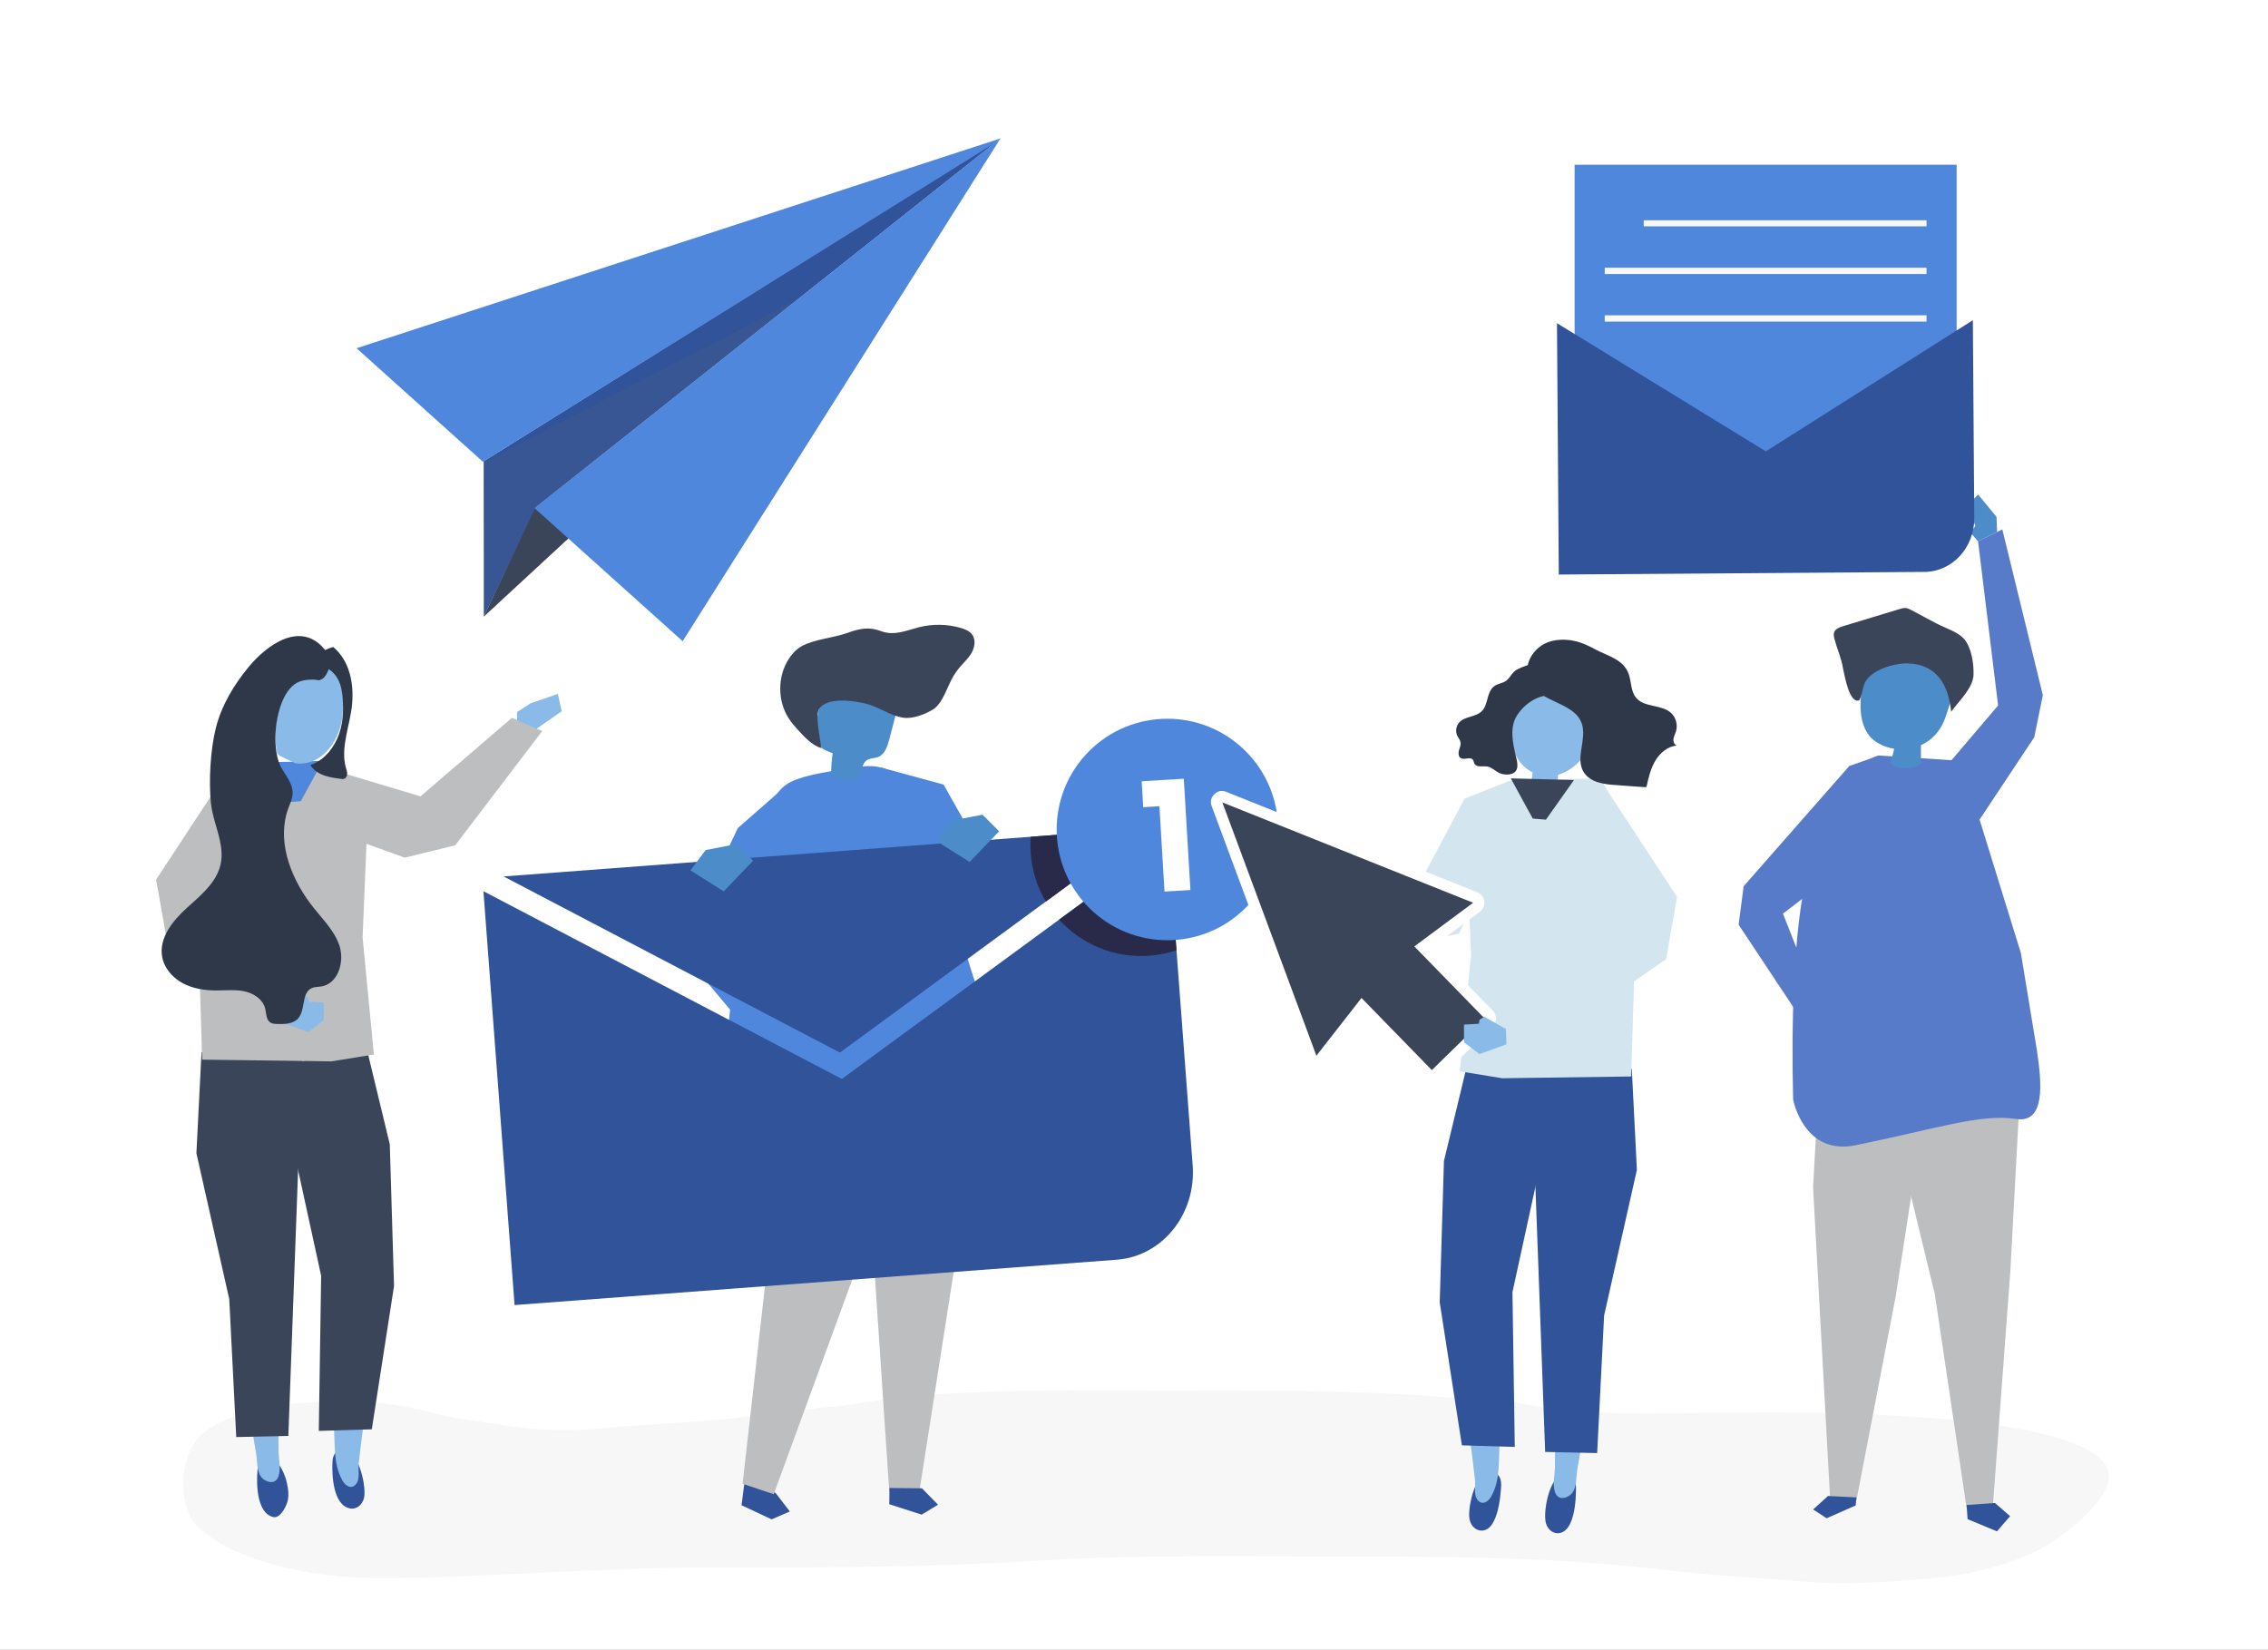 <svg width="635" height="462" viewBox="0 0 635 462" fill="none" xmlns="http://www.w3.org/2000/svg">
<rect x="0" y="0" width="635" height="462" fill="#333333" stroke="none"/>
<g clip-path="url(#clip0_1377_4997)">
<path d="M635 0H0V462H635V0Z" fill="white"/>
<path d="M298.642 389.388C282.853 389.43 267.064 389.776 251.304 391.372C245.361 391.974 239.543 393.297 233.587 393.832C221.69 394.898 210.006 396.888 198.067 397.805C188.452 398.545 178.797 398.981 169.21 399.918C160.222 400.797 150.272 400.595 141.354 399.142C134.751 398.067 128.118 397.462 121.626 395.734C114.364 393.802 106.475 392.421 98.908 392.471C88.119 392.542 77.612 392.55 67.286 395.961C63.661 397.159 59.224 399.127 56.472 401.641C50.171 407.394 49.318 421.748 55.609 427.715C66.206 437.757 88.822 441.697 103.676 441.883C119.952 442.087 135.763 440.987 152.063 440.34C167.21 439.739 182.317 438.884 197.489 438.914C228.474 438.975 259.464 438.914 290.394 437.029C319.453 435.259 348.585 435.867 377.708 435.867C407.572 435.867 437.235 436.08 466.883 439.694C479.802 441.269 492.963 441.82 505.946 442.923C517.573 443.911 528.747 442.903 540.328 441.99C550.053 441.224 559.714 438.949 568.549 435.105C575.542 432.062 588.009 422.608 590.154 415.344C596.166 394.98 505.421 395.469 491.488 395.516C475.902 395.567 460.191 396.034 444.617 395.492C438.065 395.265 431.611 394.099 425.217 392.822C418.849 391.549 412.432 391.873 405.973 391.338C379.04 389.108 352.047 389.433 325.028 389.433C316.235 389.434 307.439 389.364 298.642 389.388Z" fill="#F7F7F7"/>
<path d="M565.503 306.853L562.874 355.758L557.969 421.779L550.628 422.301L541.71 362.338L529.373 311.598L565.503 306.853Z" fill="#BCBEC0"/>
<path d="M550.892 425.394L559.111 428.8L562.798 424.548L558.547 420.859L550.609 421.424L550.892 425.394Z" fill="#305399"/>
<path d="M509.24 303.191L507.629 332.541L512.408 419.807L519.758 420.175L530.773 362.939L540.488 300.173L509.24 303.191Z" fill="#BCBEC0"/>
<path d="M519.56 421.552L511.414 425.13L507.639 422.677L511.811 418.9L519.759 419.298L519.56 421.552Z" fill="#305399"/>
<path d="M549.163 213.058L526.146 211.547C526.146 211.547 513.454 213.436 506.053 244.079C501.935 261.128 501.565 287.736 502.047 307.99C502.707 310.855 506.373 323.372 519.579 320.678C542.259 316.052 554.259 311.867 564.277 313.298C572.823 314.791 571.626 303.155 570.328 294.291L565.817 266.885L549.163 213.058Z" fill="#587BC9"/>
<path d="M543.56 184.705C537.732 183.669 531.74 182.774 526.005 184.157C524.749 184.461 523.408 184.957 522.766 186.079C522.518 186.514 522.397 187.009 522.287 187.497C521.052 192.983 519.532 201.103 523.309 205.955C524.029 206.88 524.975 207.599 525.983 208.173C527.33 208.94 528.807 209.439 530.325 209.674C530.069 211.035 529.69 212.374 529.194 213.668C530.598 215.607 536.776 215.592 537.838 213.633C537.833 211.976 537.829 210.319 537.825 208.661C538.563 208.327 539.273 207.928 539.936 207.451C542.501 205.606 544.129 202.898 545.016 199.908C545.982 196.652 547.402 193.536 548.271 190.222C548.587 189.015 548.82 187.643 548.148 186.59C547.434 185.471 545.977 185.139 544.67 184.904C544.3 184.837 543.93 184.771 543.56 184.705Z" fill="#4C8CC9"/>
<path d="M524.464 188.601C527.243 186.646 531.493 185.679 534.185 185.763C542.325 186.016 545.544 191.856 546.285 199.302C548.404 196.368 552.452 192.619 552.554 188.95C552.638 185.948 552.056 181.882 550.273 179.365C548.604 177.011 544.538 175.847 542.094 174.544C539.791 173.315 537.487 172.086 535.184 170.858C534.704 170.602 534.212 170.342 533.674 170.271C533.037 170.188 532.4 170.376 531.785 170.563C526.526 172.156 521.268 173.75 516.009 175.344C514.999 175.65 513.851 176.083 513.516 177.085C513.311 177.694 513.474 178.358 513.636 178.98C514.353 181.715 515.628 184.489 516.03 187.273C516.422 188.884 517.734 197.171 520.569 196.091C521.357 194.675 521.413 192.969 522.01 191.463C522.451 190.348 523.336 189.393 524.464 188.601Z" fill="#3B455A"/>
<path d="M526.145 211.547L517.782 214.475L488.186 248.17L486.785 258.929L502.58 282.744L506.203 273.626L499.199 255.834L508.853 248.424L520.88 218.037L526.145 211.547Z" fill="#587BC9"/>
<path d="M544.383 215.219L559.432 197.546L553.819 151.561L560.616 148.234L571.96 194.649L569.56 206.432L552.906 231.531L544.383 215.219Z" fill="#587BC9"/>
<path d="M559.161 148.946L558.987 144.722L553.859 138.486L550.652 141.596L553.068 147.224L551.771 149.251L553.82 151.561L559.161 148.946Z" fill="#4C8CC9"/>
<path d="M149.676 204.459L157.273 199.146L156.193 194.3L148.492 196.956L144.775 199.379V202.066L149.676 204.459Z" fill="#8ABAE7"/>
<path d="M77.5 409.379C76.716 408.516 75.802 408.045 74.768 408.208C73.775 408.364 72.882 409.037 72.472 409.938C72.193 410.552 72.134 411.237 72.079 411.907C71.792 415.373 71.818 423.604 76.434 424.789C78.374 425.287 79.979 422.187 80.496 420.444C81.277 417.818 80.122 412.266 77.5 409.379Z" fill="#305399"/>
<path d="M79.142 357.081L78.9 378.226C79.181 387.619 77.715 397.063 77.996 406.456C78.061 408.616 78.623 410.894 78.079 413.035C77.547 415.129 75.846 415.499 74.1 414.439C71.761 413.018 72.138 409.701 71.749 407.28C70.678 400.629 69.423 394.009 68.305 387.366C67.757 384.109 68.886 379.545 68.641 376.248L65.227 358.527L79.142 357.081Z" fill="#8ABAE7"/>
<path d="M54.99 322.915L64.19 363.796L66.144 402.402L80.731 402.074L84.697 294.087L56.42 294.6L54.99 322.915Z" fill="#3B455A"/>
<path d="M98.365 406.89C97.547 406.072 96.615 405.655 95.591 405.878C94.608 406.093 93.747 406.819 93.377 407.745C93.125 408.376 93.095 409.065 93.069 409.739C92.931 413.225 93.309 421.461 97.961 422.374C99.915 422.758 101.456 421.284 101.898 419.509C102.563 416.836 101.101 409.625 98.365 406.89Z" fill="#305399"/>
<path d="M90.676 360.05L91.913 381.16C92.014 387.027 92.796 392.848 93.403 398.676C93.967 404.089 93.089 409.726 95.917 414.65C96.804 416.193 98.597 417.221 99.849 415.345C100.814 413.9 100.241 411.489 100.426 409.849C101.182 403.155 102.124 396.484 102.927 389.796C103.321 386.517 101.978 382.01 102.068 378.707L104.644 360.846L90.676 360.05Z" fill="#8ABAE7"/>
<path d="M109.135 320.415L110.322 360.099L104.097 400.229L89.258 400.674L89.914 357.243L82.062 321.226L79.426 297.65L102.97 294.872L109.135 320.415Z" fill="#3B455A"/>
<path d="M90.51 213.657L65.144 213.051L50.438 240.413L55.665 266.042L56.596 296.711L92.778 297.206L104.683 295.272L101.522 262.502L103.178 222.514L90.51 213.657Z" fill="#BCBEC0"/>
<path d="M64.303 214.938L43.713 246.312L46.807 263.79L78.697 285.89L84.698 280.642L63.378 253.68L64.206 236.642L64.303 214.938Z" fill="#BCBEC0"/>
<path d="M88.973 231.371L113.345 240.162L127.448 236.69L151.82 204.7L143.332 201.002L117.735 222.992L94.566 216.048L88.973 231.371Z" fill="#BCBEC0"/>
<path d="M72.648 213.512L80.517 224.638L84.216 224.335L90.382 213.051L72.648 213.512Z" fill="#4E87DC"/>
<path d="M78.882 281.975L78.744 286.255L86.296 289.005L90.648 285.706L90.651 280.724L86.449 280.489L86.317 279.393L84.942 278.508L78.882 281.975Z" fill="#8ABAE7"/>
<path d="M81.944 191.177C83.59 189.725 85.471 189.461 87.569 189.445C88.56 189.438 88.892 189.694 89.403 189.604C89.633 189.564 89.899 189.454 90.277 189.218C91.028 188.75 91.698 187.526 92.049 186.528C93.995 187.76 95.41 189.982 95.8 193.368C96.224 197.049 96.218 200.931 94.957 204.614C93.696 208.297 91.005 211.759 87.514 213.126C87.311 213.205 87.109 213.275 86.908 213.34C85.412 213.828 83.992 213.93 82.674 213.719L78.273 211.621C78.055 211.434 77.842 211.238 77.635 211.032C76.189 204.768 77.757 194.87 81.944 191.177Z" fill="#8ABAE7"/>
<path d="M45.383 267.838C45.717 269.795 46.725 271.565 48.109 273C48.219 272.325 48.335 271.655 48.456 270.99C48.335 271.655 48.22 272.325 48.109 273C49.004 273.928 50.054 274.716 51.185 275.322C54.067 276.863 57.408 277.348 60.676 277.343C63.291 277.339 65.943 277.042 68.498 277.602C71.053 278.162 73.584 279.827 74.23 282.362C74.586 283.761 74.47 285.519 75.679 286.308C76.247 286.678 76.962 286.709 77.64 286.728C79.709 286.788 82.059 286.734 83.449 285.199C85.6 282.822 84.344 278.056 87.25 276.705C88.102 276.309 89.085 276.37 90.01 276.213C93.943 275.548 95.866 271.097 95.488 267.012C95.41 266.165 95.235 265.334 94.956 264.556C93.332 260.021 89.567 256.657 86.715 252.775C81.149 245.197 77.386 235.072 80.808 226.104C81.13 225.26 81.492 224.413 81.716 223.542C81.84 223.063 81.924 222.577 81.933 222.081C81.982 219.406 79.993 217.204 78.707 214.858C78.587 214.639 78.474 214.408 78.368 214.166C78.108 213.575 77.891 212.915 77.712 212.207C77.685 212.1 77.659 211.994 77.634 211.885C73.686 207.946 72.103 200.628 74.702 195.159C72.103 200.628 73.686 207.946 77.634 211.885C76.188 205.62 77.755 195.723 81.942 192.029C83.588 190.577 85.469 190.314 87.567 190.298C88.559 190.29 88.891 190.546 89.402 190.456C89.632 190.416 89.897 190.306 90.276 190.071C91.027 189.603 91.697 188.379 92.048 187.381C93.994 188.612 95.41 190.835 95.799 194.221C96.224 197.901 96.217 201.784 94.956 205.467C93.695 209.149 91.004 212.612 87.513 213.978C87.309 214.058 87.107 214.128 86.906 214.193C87.08 214.507 87.299 214.821 87.584 215.134C89.495 217.238 92.563 217.726 95.381 218.09C95.723 218.134 96.081 218.177 96.403 218.052C96.931 217.846 97.203 217.233 97.208 216.666C97.212 216.098 97.008 215.553 96.852 215.008C95.214 209.302 98.116 202.785 98.6 197.033C99.083 191.292 97.898 185.045 93.292 181.164C92.511 181.378 91.752 181.673 91.027 182.035C90.955 181.939 90.881 181.845 90.804 181.753C84.137 173.743 74.723 180.59 69.659 186.707C65.485 191.748 62.005 197.538 60.409 203.935C58.916 209.919 58.418 218.712 59.05 224.828C59.418 228.399 60.83 231.903 61.576 235.4C62.04 237.576 62.248 239.749 61.784 241.934C60.819 246.484 57.22 249.82 53.706 252.98C53.386 253.801 53.067 254.633 52.75 255.477C52.434 256.321 52.119 257.177 51.807 258.046C51.605 258.606 51.411 259.175 51.221 259.753C51.41 259.175 51.605 258.606 51.807 258.046C52.119 257.178 52.434 256.321 52.75 255.477C53.067 254.633 53.386 253.801 53.706 252.98C53.22 253.417 52.735 253.851 52.259 254.283C48.344 257.847 44.494 262.619 45.383 267.838ZM80.441 188.561C80.96 188.217 81.493 187.908 82.033 187.635C81.493 187.908 80.961 188.217 80.441 188.561Z" fill="#2F3849"/>
<path d="M547.824 46.13H440.863V129.652H547.824V46.13Z" fill="#4E87DC"/>
<path d="M435.926 90.499L436.432 160.88L538.843 160.143C546.589 160.087 552.82 153.328 552.761 145.045L552.362 89.66L494.405 126.391L435.926 90.499Z" fill="#305399"/>
<path d="M539.394 61.672H460.215V63.378H539.394V61.672Z" fill="#F7F7F7"/>
<path d="M539.393 74.966H449.293V76.736H539.393V74.966Z" fill="#F7F7F7"/>
<path d="M539.393 88.291H449.293V90.061H539.393V88.291Z" fill="#F7F7F7"/>
<path d="M150.214 141.91L135.463 172.659L135.424 129.151L280.163 38.743L150.214 141.91Z" fill="#305399"/>
<path opacity="0.13" d="M135.461 129.481L222.394 84.359L149.799 142.775L135.576 172.177L135.461 129.481Z" fill="#6D6E6F"/>
<path d="M135.463 172.659L149.768 142.383L279.843 39.191L135.463 172.659Z" fill="#3B455A"/>
<path d="M279.844 39.191L280.164 38.743L278.477 40.05L279.844 39.191Z" fill="#707F78"/>
<path d="M279.843 39.191L278.476 40.05L149.804 142.191L149.656 142.28L191.127 179.545L279.843 39.191Z" fill="#4E87DC"/>
<path d="M280.163 38.743L99.832 97.511L135.216 129.306L278.476 40.05L280.163 38.743Z" fill="#4E87DC"/>
<path d="M208.199 416.985L207.619 421.495L216.056 425.443L221.143 423.234L217.215 418.145L208.778 412.475L208.199 416.985Z" fill="#305399"/>
<path d="M207.915 415.471L214.422 357.956L206.594 293.566L208.354 279.87L243.319 278.541L244.58 300.834L238.711 358.044L216.628 418.411L207.915 415.471Z" fill="#BCBEC0"/>
<path d="M246.6 214.902L264.187 219.694L284.528 255.75L274.892 264.675L261.332 248.61L246.6 214.902Z" fill="#4E87DC"/>
<path d="M268.974 284.986L269.065 343.027L257.387 417.745L248.981 417.66L244.361 348.564L233.547 279.405L268.974 284.986Z" fill="#BCBEC0"/>
<path d="M248.994 421.207L258.039 424.123L262.629 421.343L258.129 416.751L249.039 416.66L248.994 421.207Z" fill="#305399"/>
<path d="M202.974 304.726C203.055 302.211 203.194 300.112 203.214 299.362C203.395 292.615 203.996 285.884 204.839 279.184C205.596 273.181 206.551 258.277 207.578 252.311C208.426 247.385 211.381 235.088 213.516 230.519C218.825 219.156 217.184 218.106 240.506 214.733C250.727 213.254 253.143 219.626 261.499 226.954C262.324 227.677 262.278 231.98 262.469 233.12C262.806 235.127 263.167 237.13 263.58 239.124C263.905 240.691 264.265 242.253 264.667 243.806L264.666 243.805C264.666 243.805 271.681 275.742 276.32 282.524C280.959 289.307 290.543 298.79 274.512 304.579C271.67 305.498 268.812 306.372 265.854 306.839C265.854 306.839 252.743 305.382 246 305.432C239.79 305.478 233.554 306.107 227.45 307.16C223.367 307.843 219.201 308.835 215.549 310.743C212.065 312.564 209.55 315.242 206.015 317.127C205.68 317.306 205.313 317.491 204.932 317.438C202.901 317.158 202.805 310.02 202.974 304.726Z" fill="#4E87DC"/>
<path d="M240.534 217.938C239.357 218.519 236.579 218.728 233.683 217.592C233.099 217.363 232.705 216.8 232.713 216.173C232.736 214.412 232.877 212.653 233.137 210.912C230.964 210.147 228.453 209.001 228.074 206.728C227.954 206.012 228.078 205.28 228.202 204.566C228.713 201.609 229.223 198.652 229.734 195.696C229.911 194.673 230.099 193.62 230.654 192.744C231.63 191.207 233.523 190.534 235.316 190.223C239.893 189.428 244.88 190.42 248.428 193.419C249.373 194.217 250.227 195.176 250.643 196.341C251.285 198.136 250.805 200.116 250.321 201.961C249.874 203.663 249.427 205.366 248.98 207.068C248.467 209.027 247.724 211.252 245.838 211.986C244.837 212.376 243.655 212.262 242.748 212.839C241.15 213.856 241.366 216.234 240.534 217.938Z" fill="#4C8CC9"/>
<path d="M266.948 189.303C267.398 188.564 267.882 187.852 268.424 187.184C269.597 185.737 271.043 184.496 271.988 182.889C272.932 181.283 273.265 179.105 272.132 177.625C271.4 176.671 270.214 176.193 269.061 175.854C265.26 174.735 261.158 174.659 257.319 175.636C253.662 176.567 250.389 178.11 246.709 176.734C243.25 175.442 240.752 175.969 237.137 177.259C233.225 178.655 227.974 178.984 224.433 180.956C222.954 181.779 221.774 183.065 220.855 184.486C217.669 189.409 217.651 196.197 220.811 201.137C221.52 202.245 222.369 203.258 223.261 204.226C225.106 206.228 227.314 208.701 229.853 209.443C229.913 207.171 227.844 200.007 229.588 198.145C232.356 195.189 238.615 196.22 242.048 196.948C245.794 197.741 249.132 200.395 252.845 200.962C255.517 201.369 258.927 200.059 261.199 198.677C264.002 196.972 265.308 191.998 266.948 189.303Z" fill="#3B455A"/>
<path d="M221.144 219.1L206.593 231.855L190.359 265.983L210.863 290.385L214.391 276.739L221.144 219.1Z" fill="#4E87DC"/>
<path d="M320.868 231.871L140.99 245.418L235.151 294.741L320.868 231.871Z" fill="#305399"/>
<path d="M135.352 249.555L144.072 365.438L312.692 352.739C325.446 351.778 334.953 339.945 333.926 326.307L327.064 235.116L235.707 302.122L135.352 249.555Z" fill="#305399"/>
<path d="M288.593 234.302C288.476 235.847 288.473 237.421 288.593 239.014C288.962 243.925 290.459 248.482 292.806 252.453L320.869 231.871L288.593 234.302Z" fill="#292949"/>
<path d="M321.83 267.609C324.466 267.41 326.999 266.887 329.394 266.082L327.063 235.116L296.533 257.509C302.736 264.347 311.913 268.355 321.83 267.609Z" fill="#292949"/>
<path d="M348.763 254.198C360.869 242.088 360.869 222.453 348.763 210.343C336.658 198.233 317.032 198.233 304.926 210.343C292.821 222.453 292.821 242.088 304.926 254.198C317.032 266.308 336.658 266.308 348.763 254.198Z" fill="#4E87DC"/>
<path d="M333.3 249.224L326.04 249.656L324.616 225.752L320.079 226.023L319.646 218.761L331.442 218.058L333.3 249.224Z" fill="white"/>
<path d="M435.844 413.85C436.627 412.988 437.54 412.518 438.571 412.68C439.561 412.836 440.453 413.508 440.861 414.406C441.14 415.019 441.199 415.702 441.254 416.37C441.169 415.334 441.885 427.947 436.908 429.224C434.973 429.721 433.371 428.345 432.855 426.607C432.076 423.987 433.229 416.73 435.844 413.85Z" fill="#305399"/>
<path d="M434.207 361.667L434.448 382.765C434.168 392.137 435.631 401.561 435.351 410.933C435.286 413.088 434.725 415.361 435.267 417.497C435.798 419.587 437.495 419.956 439.237 418.898C441.571 417.48 441.195 414.17 441.584 411.755C442.652 405.119 443.905 398.513 445.02 391.884C445.567 388.634 444.44 384.08 444.685 380.791C444.685 380.789 448.092 363.11 448.092 363.11L434.207 361.667Z" fill="#8ABAE7"/>
<path d="M458.303 327.577L449.125 368.367L447.175 406.888L432.62 406.561L428.662 298.812L456.877 299.325L458.303 327.577Z" fill="#305399"/>
<path d="M415.028 413.083C415.844 412.267 416.775 411.85 417.795 412.074C418.776 412.288 419.635 413.013 420.004 413.936C420.256 414.565 420.286 415.253 420.312 415.925C420.27 414.848 420.251 427.586 415.431 428.533C413.481 428.916 411.943 427.444 411.503 425.674C410.839 423.007 412.298 415.812 415.028 413.083Z" fill="#305399"/>
<path d="M422.7 364.629L421.465 385.693C421.364 391.547 420.584 397.356 419.978 403.17C419.416 408.571 420.291 414.196 417.47 419.109C416.585 420.649 414.797 421.674 413.548 419.803C412.584 418.361 413.157 415.955 412.972 414.319C412.218 407.64 411.278 400.984 410.476 394.311C410.083 391.039 411.424 386.543 411.334 383.246C411.334 383.243 408.764 365.425 408.764 365.425L422.7 364.629Z" fill="#8ABAE7"/>
<path d="M404.28 325.083L403.096 364.678L409.307 404.72L424.112 405.163L423.459 361.828L431.293 325.891L433.923 302.368L410.431 299.596L404.28 325.083Z" fill="#305399"/>
<path d="M422.863 218.561L448.173 217.956L462.846 245.257L457.631 270.829L456.702 301.431L420.6 301.925L408.721 299.995L411.875 267.297L410.067 223.619L422.863 218.561Z" fill="#D3E5EF"/>
<path d="M449.012 219.839L469.557 251.143L466.469 268.583L434.65 290.633L428.662 285.397L449.935 258.495L449.11 241.495L449.012 219.839Z" fill="#D3E5EF"/>
<path d="M421.598 235.103L408.415 261.468L394.201 264.294L358.785 248.824L364.894 241.892L397.192 247.805L410.067 223.619L421.598 235.103Z" fill="#D3E5EF"/>
<path d="M424.448 197.347C428.263 186.25 442.907 190.409 445.926 200.289C447.895 206.735 442.92 215.099 436.244 216.95C436.214 217.204 436.192 217.441 436.191 217.642C436.186 218.677 436.059 219.697 435.906 220.73C435.849 221.116 430.006 219.993 429.355 219.864C429.127 219.819 428.873 219.757 428.75 219.566C428.514 219.199 428.898 218.118 428.94 217.711C428.991 217.229 429.041 216.748 429.092 216.266C425.799 214.658 423.721 211.233 423.141 207.747C422.558 204.244 423.301 200.682 424.448 197.347Z" fill="#8ABAE7"/>
<path d="M434.003 187.319C434.788 188.117 435.097 189.229 435.323 190.297C435.458 190.935 435.575 191.595 435.438 192.227C434.893 194.746 432.396 194.614 430.465 195.426C428.083 196.427 426.029 198.271 424.695 200.394C422.606 203.719 423.546 207.997 424.393 211.664C424.691 212.957 425.292 214.878 424.29 216.031C423.272 217.202 420.919 217.021 419.7 216.418C418.586 215.868 417.671 214.849 416.447 214.644C415.153 214.427 413.403 214.997 412.8 213.808C412.633 213.478 412.617 213.074 412.405 212.771C411.69 211.747 409.91 212.946 408.902 212.224C408.282 211.781 408.286 210.835 408.497 210.087C408.706 209.338 409.059 208.58 408.913 207.819C408.788 207.164 408.316 206.647 408.024 206.052C407.449 204.876 407.647 203.345 408.505 202.353C410.1 200.507 413.185 200.857 414.893 199.121C415.783 198.217 416.128 196.911 416.46 195.677C416.792 194.443 417.19 193.141 418.142 192.304C419.317 191.27 421.014 191.446 422.173 190.221C422.854 189.5 423.309 188.563 424.074 187.936C425.082 187.11 427.052 186.475 428.305 186.053C430.293 185.384 432.517 185.81 434.003 187.319Z" fill="#2F3849"/>
<path d="M443.265 205.028C443.333 208.681 441.52 212.629 443.202 215.844C444.899 219.088 449.13 219.673 452.736 219.843C453.329 219.87 460.94 220.527 460.972 220.384C461.542 217.84 462.131 215.245 463.46 213.011C464.789 210.778 467.011 208.927 469.557 208.768C468.822 208.64 468.452 207.741 468.537 206.983C468.622 206.225 469.014 205.541 469.241 204.812C469.799 203.022 469.256 200.933 467.907 199.675C465.215 197.165 460.334 198.208 458.026 195.324C456.595 193.536 456.765 190.943 456.015 188.761C454.565 184.541 449.947 183.658 446.495 181.752C442.85 179.74 439.419 178.637 435.213 179.338C429.999 180.208 426.123 185.518 428.134 190.515C430.714 196.925 441.025 196.372 442.955 202.88C443.162 203.578 443.251 204.297 443.265 205.028Z" fill="#2F3849"/>
<path d="M440.686 218.415L432.835 229.517L429.144 229.214L422.992 217.956L440.686 218.415Z" fill="#3B455A"/>
<path d="M400.866 301.934C400.249 301.934 399.678 301.697 399.259 301.267L381.378 282.93L370.27 297.154C369.875 297.661 369.313 297.939 368.688 297.939C367.717 297.939 366.724 297.236 366.377 296.304L340.044 225.384C339.727 224.529 339.914 223.686 340.543 223.105C340.926 222.613 341.484 222.333 342.092 222.333C342.369 222.333 342.651 222.39 342.933 222.502L413.149 250.592C414.01 250.937 414.591 251.65 414.701 252.499C414.81 253.338 414.435 254.165 413.699 254.712L399.465 265.28L417.31 283.579C418.189 284.481 418.188 285.971 417.305 286.832L402.512 301.27C402.08 301.691 401.48 301.934 400.866 301.934ZM381.143 277.148C381.784 277.148 382.412 277.399 382.823 277.82L400.929 296.389L412.429 285.166L394.357 266.634C393.883 266.148 393.649 265.524 393.701 264.878C393.757 264.184 394.135 263.528 394.74 263.079L407.794 253.387L346.189 228.742L369.293 290.967L379.492 277.905C379.868 277.424 380.47 277.148 381.143 277.148Z" fill="white"/>
<path d="M417.929 282.975L409.291 274.116L400.777 265.385L406.7 260.986L414.215 255.406C415.207 254.67 415.71 253.541 415.56 252.387C415.409 251.222 414.628 250.251 413.471 249.788L389.602 240.24L351.885 225.151L346.754 223.098L343.255 221.698C342.872 221.545 342.481 221.467 342.093 221.467C341.237 221.467 340.452 221.847 339.904 222.517C339.062 223.334 338.804 224.527 339.234 225.685L340.184 228.241L348.186 249.793L362.331 287.889L363.965 292.291L365.567 296.606C366.04 297.88 367.354 298.805 368.689 298.805C369.587 298.805 370.391 298.408 370.954 297.687L376.608 290.446L381.451 284.244L388.145 291.109L396.223 299.392L398.641 301.872C399.225 302.47 400.016 302.8 400.868 302.8C401.705 302.8 402.525 302.468 403.117 301.89L410.399 294.783L417.91 287.453C419.148 286.243 419.158 284.234 417.929 282.975ZM416.7 286.213C411.769 291.025 406.839 295.838 401.908 300.65C401.628 300.924 401.247 301.068 400.868 301.068C400.506 301.068 400.147 300.937 399.88 300.663C399.074 299.836 398.268 299.009 397.461 298.182C392.077 292.66 386.692 287.138 381.306 281.616C377.401 286.617 373.495 291.619 369.589 296.621C369.34 296.94 369.018 297.073 368.689 297.073C368.06 297.073 367.407 296.59 367.19 296.003C366.111 293.098 365.032 290.192 363.954 287.287C359.238 274.588 354.523 261.889 349.809 249.191C346.825 241.155 343.841 233.118 340.857 225.083C340.634 224.482 340.82 223.998 341.185 223.694C341.391 223.398 341.703 223.199 342.093 223.199C342.253 223.199 342.427 223.233 342.612 223.307C345.489 224.458 348.365 225.609 351.242 226.76C363.814 231.79 376.387 236.819 388.959 241.849C396.916 245.032 404.872 248.215 412.828 251.397C414.01 251.87 414.228 253.241 413.183 254.017C408.173 257.737 403.164 261.456 398.154 265.176C398.574 265.607 398.995 266.038 399.415 266.468C405.173 272.374 410.932 278.28 416.69 284.184C417.224 284.731 417.262 285.665 416.7 286.213Z" fill="white"/>
<path d="M394.979 266.029C394.282 265.314 394.517 264.324 395.258 263.774C400.024 260.235 404.79 256.697 409.556 253.158C407.521 252.344 405.485 251.529 403.45 250.715C390.878 245.685 378.305 240.656 365.732 235.626C358.721 232.822 351.71 230.017 344.699 227.212C345.418 229.148 346.137 231.083 346.855 233.018C351.57 245.717 356.285 258.415 361 271.114C363.675 278.317 366.349 285.519 369.023 292.721C372.741 287.96 376.459 283.199 380.177 278.438C380.405 278.145 380.771 278.014 381.145 278.014C381.543 278.014 381.949 278.164 382.205 278.426C383.011 279.253 383.817 280.079 384.623 280.906C390.054 286.476 395.485 292.045 400.916 297.614C405.162 293.47 409.409 289.326 413.654 285.181C413.187 284.703 412.721 284.224 412.254 283.746C406.496 277.84 400.737 271.934 394.979 266.029ZM400.946 295.164L397.349 291.475L385.862 279.696L385.494 279.318L383.443 277.215C382.865 276.622 382.027 276.281 381.144 276.281C380.203 276.281 379.353 276.678 378.812 277.371L373.236 284.513L369.567 289.211L366.79 281.733L362.624 270.511L348.479 232.415L347.682 230.27L365.09 237.234L383.949 244.779L402.808 252.323L405.935 253.575L406.036 253.615L401.501 256.983L394.227 262.383C393.421 262.982 392.917 263.866 392.841 264.809C392.769 265.708 393.089 266.57 393.74 267.238L402.377 276.096L411.015 284.954L411.206 285.15L400.946 295.164Z" fill="white"/>
<path d="M342.236 224.692L368.57 295.613L381.194 279.446L400.888 299.642L408.284 292.424L415.68 285.205L395.986 265.009L412.453 252.783L342.236 224.692Z" fill="#3B455A"/>
<path d="M421.639 288.15L421.777 292.421L414.242 295.165L409.899 291.873L409.896 286.902L414.089 286.667L414.22 285.574L415.593 284.69L421.639 288.15Z" fill="#8ABAE7"/>
<path d="M193.307 243.726L197.569 238.033L206.22 236.352L210.878 241.003L202.63 249.595L193.307 243.726Z" fill="#4C8CC9"/>
<path d="M262.164 235.495L266.427 229.802L275.077 228.121L279.735 232.772L271.487 241.364L262.164 235.495Z" fill="#4C8CC9"/>
</g>
<defs>
<clipPath id="clip0_1377_4997">
<rect width="635" height="462" fill="white"/>
</clipPath>
</defs>
</svg>
